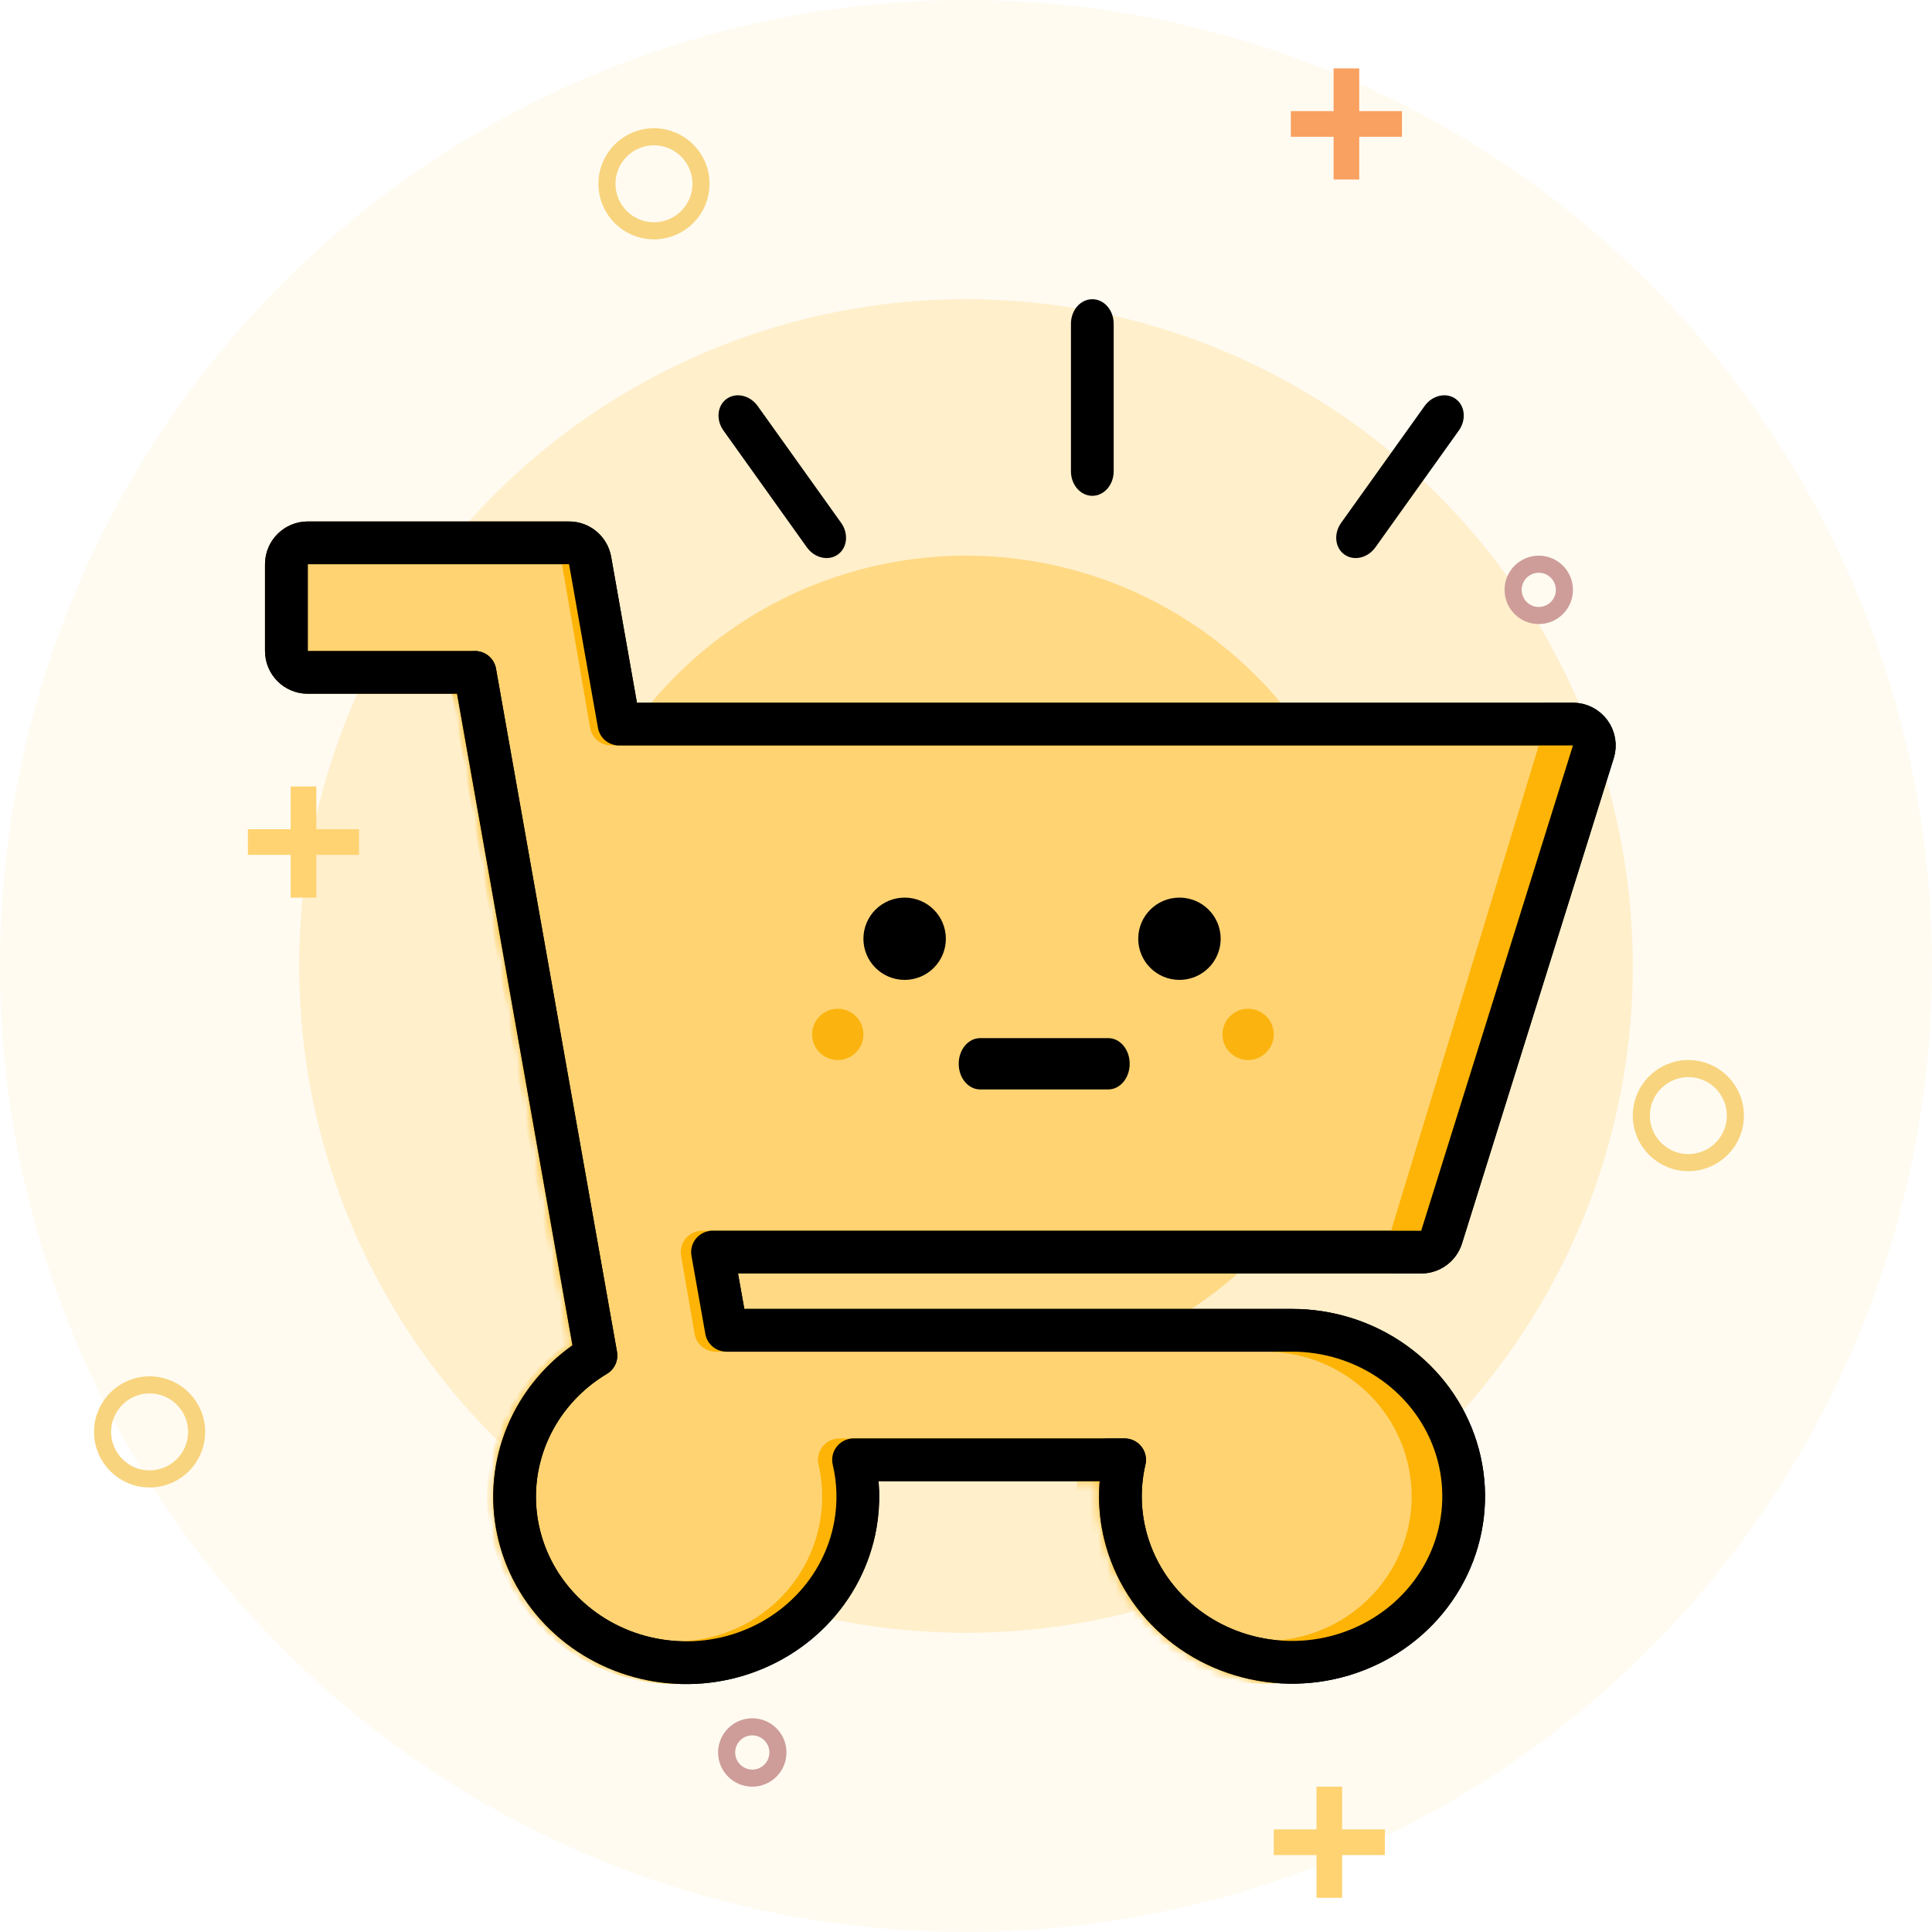 <svg width="226" height="226" viewBox="0 0 226 226" fill="none" xmlns="http://www.w3.org/2000/svg">
<circle cx="113" cy="113" r="113" fill="#FFD372" fill-opacity="0.1"/>
<circle cx="113" cy="113" r="78" fill="#FFD372" fill-opacity="0.3"/>
<circle cx="113" cy="113" r="48" fill="#FFD372" fill-opacity="0.8"/>
<path d="M186.386 87.947C186.623 87.188 186.485 86.361 186.014 85.721C185.543 85.08 184.795 84.701 184 84.701H72.408L69.029 65.565C68.818 64.371 67.78 63.5 66.567 63.5H36C34.619 63.5 33.5 64.619 33.5 66V76.152C33.5 77.533 34.619 78.652 36 78.652H55.559L69.713 158.561C66.946 160.216 64.621 162.506 62.956 165.248C60.96 168.538 60.007 172.329 60.224 176.149C60.442 179.969 61.821 183.634 64.175 186.689C66.529 189.742 69.752 192.05 73.436 193.34C77.119 194.63 81.11 194.849 84.918 193.973C88.727 193.096 92.197 191.159 94.893 188.389C97.589 185.617 99.391 182.133 100.059 178.364C100.509 175.829 100.431 173.247 99.847 170.766H131.553C130.89 173.616 130.895 176.591 131.593 179.469C132.585 183.563 134.921 187.221 138.231 189.909C141.539 192.595 145.648 194.172 149.943 194.42C154.238 194.668 158.509 193.575 162.121 191.292C165.735 189.009 168.503 185.651 169.995 181.706C171.488 177.759 171.617 173.449 170.361 169.424C169.106 165.4 166.54 161.892 163.065 159.411C159.593 156.931 155.394 155.604 151.093 155.614C151.092 155.614 151.091 155.614 151.089 155.614L84.973 155.614L83.348 146.469H166.247C167.34 146.469 168.307 145.758 168.633 144.715L186.386 87.947Z" fill="#FFD372" stroke="black" stroke-width="5" stroke-linecap="round" stroke-linejoin="round"/>
<mask id="mask0" mask-type="alpha" maskUnits="userSpaceOnUse" x="31" y="61" width="158" height="136">
<path d="M186.386 87.947C186.623 87.188 186.485 86.361 186.014 85.721C185.543 85.08 184.795 84.701 184 84.701H72.408L69.029 65.565C68.818 64.371 67.78 63.5 66.567 63.5H36C34.619 63.5 33.5 64.619 33.5 66V76.152C33.5 77.533 34.619 78.652 36 78.652H55.559L69.713 158.561C66.946 160.216 64.621 162.506 62.956 165.248C60.96 168.538 60.007 172.329 60.224 176.149C60.442 179.969 61.821 183.634 64.175 186.689C66.529 189.742 69.752 192.05 73.436 193.34C77.119 194.63 81.11 194.849 84.918 193.973C88.727 193.096 92.197 191.159 94.893 188.389C97.589 185.617 99.391 182.133 100.059 178.364C100.509 175.829 100.431 173.247 99.847 170.766H131.553C130.89 173.616 130.895 176.591 131.593 179.469C132.585 183.563 134.921 187.221 138.231 189.909C141.539 192.595 145.648 194.172 149.943 194.42C154.238 194.668 158.509 193.575 162.121 191.292C165.735 189.009 168.503 185.651 169.995 181.706C171.488 177.759 171.617 173.449 170.361 169.424C169.106 165.4 166.54 161.892 163.065 159.411C159.593 156.931 155.394 155.604 151.093 155.614C151.092 155.614 151.091 155.614 151.089 155.614L84.973 155.614L83.348 146.469H166.247C167.34 146.469 168.307 145.758 168.633 144.715L186.386 87.947Z" fill="#FFD372" stroke="black" stroke-width="5" stroke-linecap="round" stroke-linejoin="round"/>
</mask>
<g mask="url(#mask0)">
<path d="M182.392 87.929C182.622 87.171 182.48 86.349 182.009 85.713C181.537 85.076 180.792 84.701 180 84.701H71.49L68.204 65.577C67.998 64.377 66.958 63.5 65.741 63.5H36C34.619 63.5 33.5 64.619 33.5 66V76.152C33.5 77.533 34.619 78.652 36 78.652H54.964L68.738 158.579C66.036 160.24 63.772 162.535 62.155 165.274C60.214 168.56 59.291 172.341 59.502 176.146C59.713 179.95 61.049 183.607 63.34 186.662C65.632 189.717 68.776 192.035 72.382 193.333C75.987 194.63 79.896 194.851 83.626 193.969C87.356 193.087 90.746 191.139 93.373 188.364C96 185.589 97.748 182.108 98.396 178.352C98.833 175.822 98.757 173.245 98.187 170.766H128.905C128.258 173.612 128.263 176.582 128.94 179.454C129.903 183.534 132.17 187.192 135.399 189.887C138.628 192.582 142.647 194.17 146.856 194.42C151.065 194.669 155.245 193.568 158.775 191.276C162.305 188.983 164.997 185.621 166.445 181.685C167.893 177.749 168.017 173.454 166.8 169.442C165.582 165.43 163.089 161.92 159.697 159.43C156.306 156.941 152.197 155.604 147.982 155.614C147.981 155.614 147.98 155.614 147.979 155.614L83.716 155.614L82.135 146.469H162.727C163.827 146.469 164.798 145.749 165.119 144.696L182.392 87.929Z" stroke="#FDB406" stroke-width="5" stroke-linecap="round" stroke-linejoin="round"/>
</g>
<path d="M186.386 87.947C186.623 87.188 186.485 86.361 186.014 85.721C185.543 85.08 184.795 84.701 184 84.701H72.408L69.029 65.565C68.818 64.371 67.78 63.5 66.567 63.5H36C34.619 63.5 33.5 64.619 33.5 66V76.152C33.5 77.533 34.619 78.652 36 78.652H55.559L69.713 158.561C66.946 160.216 64.621 162.506 62.956 165.248C60.96 168.538 60.007 172.329 60.224 176.149C60.442 179.969 61.821 183.634 64.175 186.689C66.529 189.742 69.752 192.05 73.436 193.34C77.119 194.63 81.11 194.849 84.918 193.973C88.727 193.096 92.197 191.159 94.893 188.389C97.589 185.617 99.391 182.133 100.059 178.364C100.509 175.829 100.431 173.247 99.847 170.766H131.553C130.89 173.616 130.895 176.591 131.593 179.469C132.585 183.563 134.921 187.221 138.231 189.909C141.539 192.595 145.648 194.172 149.943 194.42C154.238 194.668 158.509 193.575 162.121 191.292C165.735 189.009 168.503 185.651 169.995 181.706C171.488 177.759 171.617 173.449 170.361 169.424C169.106 165.4 166.54 161.892 163.065 159.411C159.593 156.931 155.394 155.604 151.093 155.614C151.092 155.614 151.091 155.614 151.089 155.614L84.973 155.614L83.348 146.469H166.247C167.34 146.469 168.307 145.758 168.633 144.715L186.386 87.947Z" stroke="black" stroke-width="5" stroke-linecap="round" stroke-linejoin="round"/>
<path d="M105.822 114.625C108.485 114.625 110.644 112.471 110.644 109.813C110.644 107.155 108.485 105 105.822 105C103.159 105 101 107.155 101 109.813C101 112.471 103.159 114.625 105.822 114.625Z" fill="black"/>
<path d="M137.969 114.625C140.632 114.625 142.791 112.471 142.791 109.813C142.791 107.155 140.632 105 137.969 105C135.306 105 133.147 107.155 133.147 109.813C133.147 112.471 135.306 114.625 137.969 114.625Z" fill="black"/>
<path d="M129.647 127.438H114.647C113.267 127.438 112.147 126.097 112.147 124.438C112.147 122.779 113.267 121.438 114.647 121.438H129.647C131.03 121.438 132.147 122.779 132.147 124.438C132.147 126.097 131.03 127.438 129.647 127.438Z" fill="black"/>
<path d="M94.382 64.022L84.626 50.362C83.728 49.106 83.896 47.446 85.004 46.654C86.113 45.862 87.737 46.242 88.635 47.499L98.391 61.158C99.29 62.417 99.121 64.075 98.012 64.866C96.904 65.658 95.281 65.281 94.382 64.022Z" fill="black"/>
<path d="M160.894 64.022L170.65 50.362C171.547 49.106 171.38 47.446 170.271 46.654C169.163 45.862 167.538 46.242 166.641 47.499L156.885 61.158C155.985 62.417 156.155 64.075 157.263 64.866C158.372 65.658 159.995 65.281 160.894 64.022Z" fill="black"/>
<path d="M130.276 55.125L130.276 37.875C130.276 36.288 129.158 35 127.776 35C126.393 35 125.276 36.288 125.276 37.875L125.276 55.125C125.276 56.715 126.393 58 127.776 58C129.158 58 130.276 56.715 130.276 55.125Z" fill="black"/>
<circle cx="98" cy="121" r="3" fill="#FBB40F"/>
<circle cx="146" cy="121" r="3" fill="#FBB40F"/>
<circle cx="17.5" cy="167.5" r="5.5" stroke="#F8D47E" stroke-width="2"/>
<circle cx="76.5" cy="21.5" r="5.5" stroke="#F8D47E" stroke-width="2"/>
<circle cx="180" cy="69" r="3" stroke="#CE9D99" stroke-width="2"/>
<circle cx="88" cy="205" r="3" stroke="#CE9D99" stroke-width="2"/>
<circle cx="197.5" cy="130.5" r="5.5" stroke="#F8D47E" stroke-width="2"/>
<path fill-rule="evenodd" clip-rule="evenodd" d="M156 21V8H159V21H156Z" fill="#F9A161"/>
<path fill-rule="evenodd" clip-rule="evenodd" d="M164 16L151 16L151 13L164 13L164 16Z" fill="#F9A161"/>
<path fill-rule="evenodd" clip-rule="evenodd" d="M34 105V92H37V105H34Z" fill="#FFD372"/>
<path fill-rule="evenodd" clip-rule="evenodd" d="M42 100L29 100L29 97L42 97L42 100Z" fill="#FFD372"/>
<path fill-rule="evenodd" clip-rule="evenodd" d="M154 222V209H157V222H154Z" fill="#FFD372"/>
<path fill-rule="evenodd" clip-rule="evenodd" d="M162 217L149 217L149 214L162 214L162 217Z" fill="#FFD372"/>
</svg>
